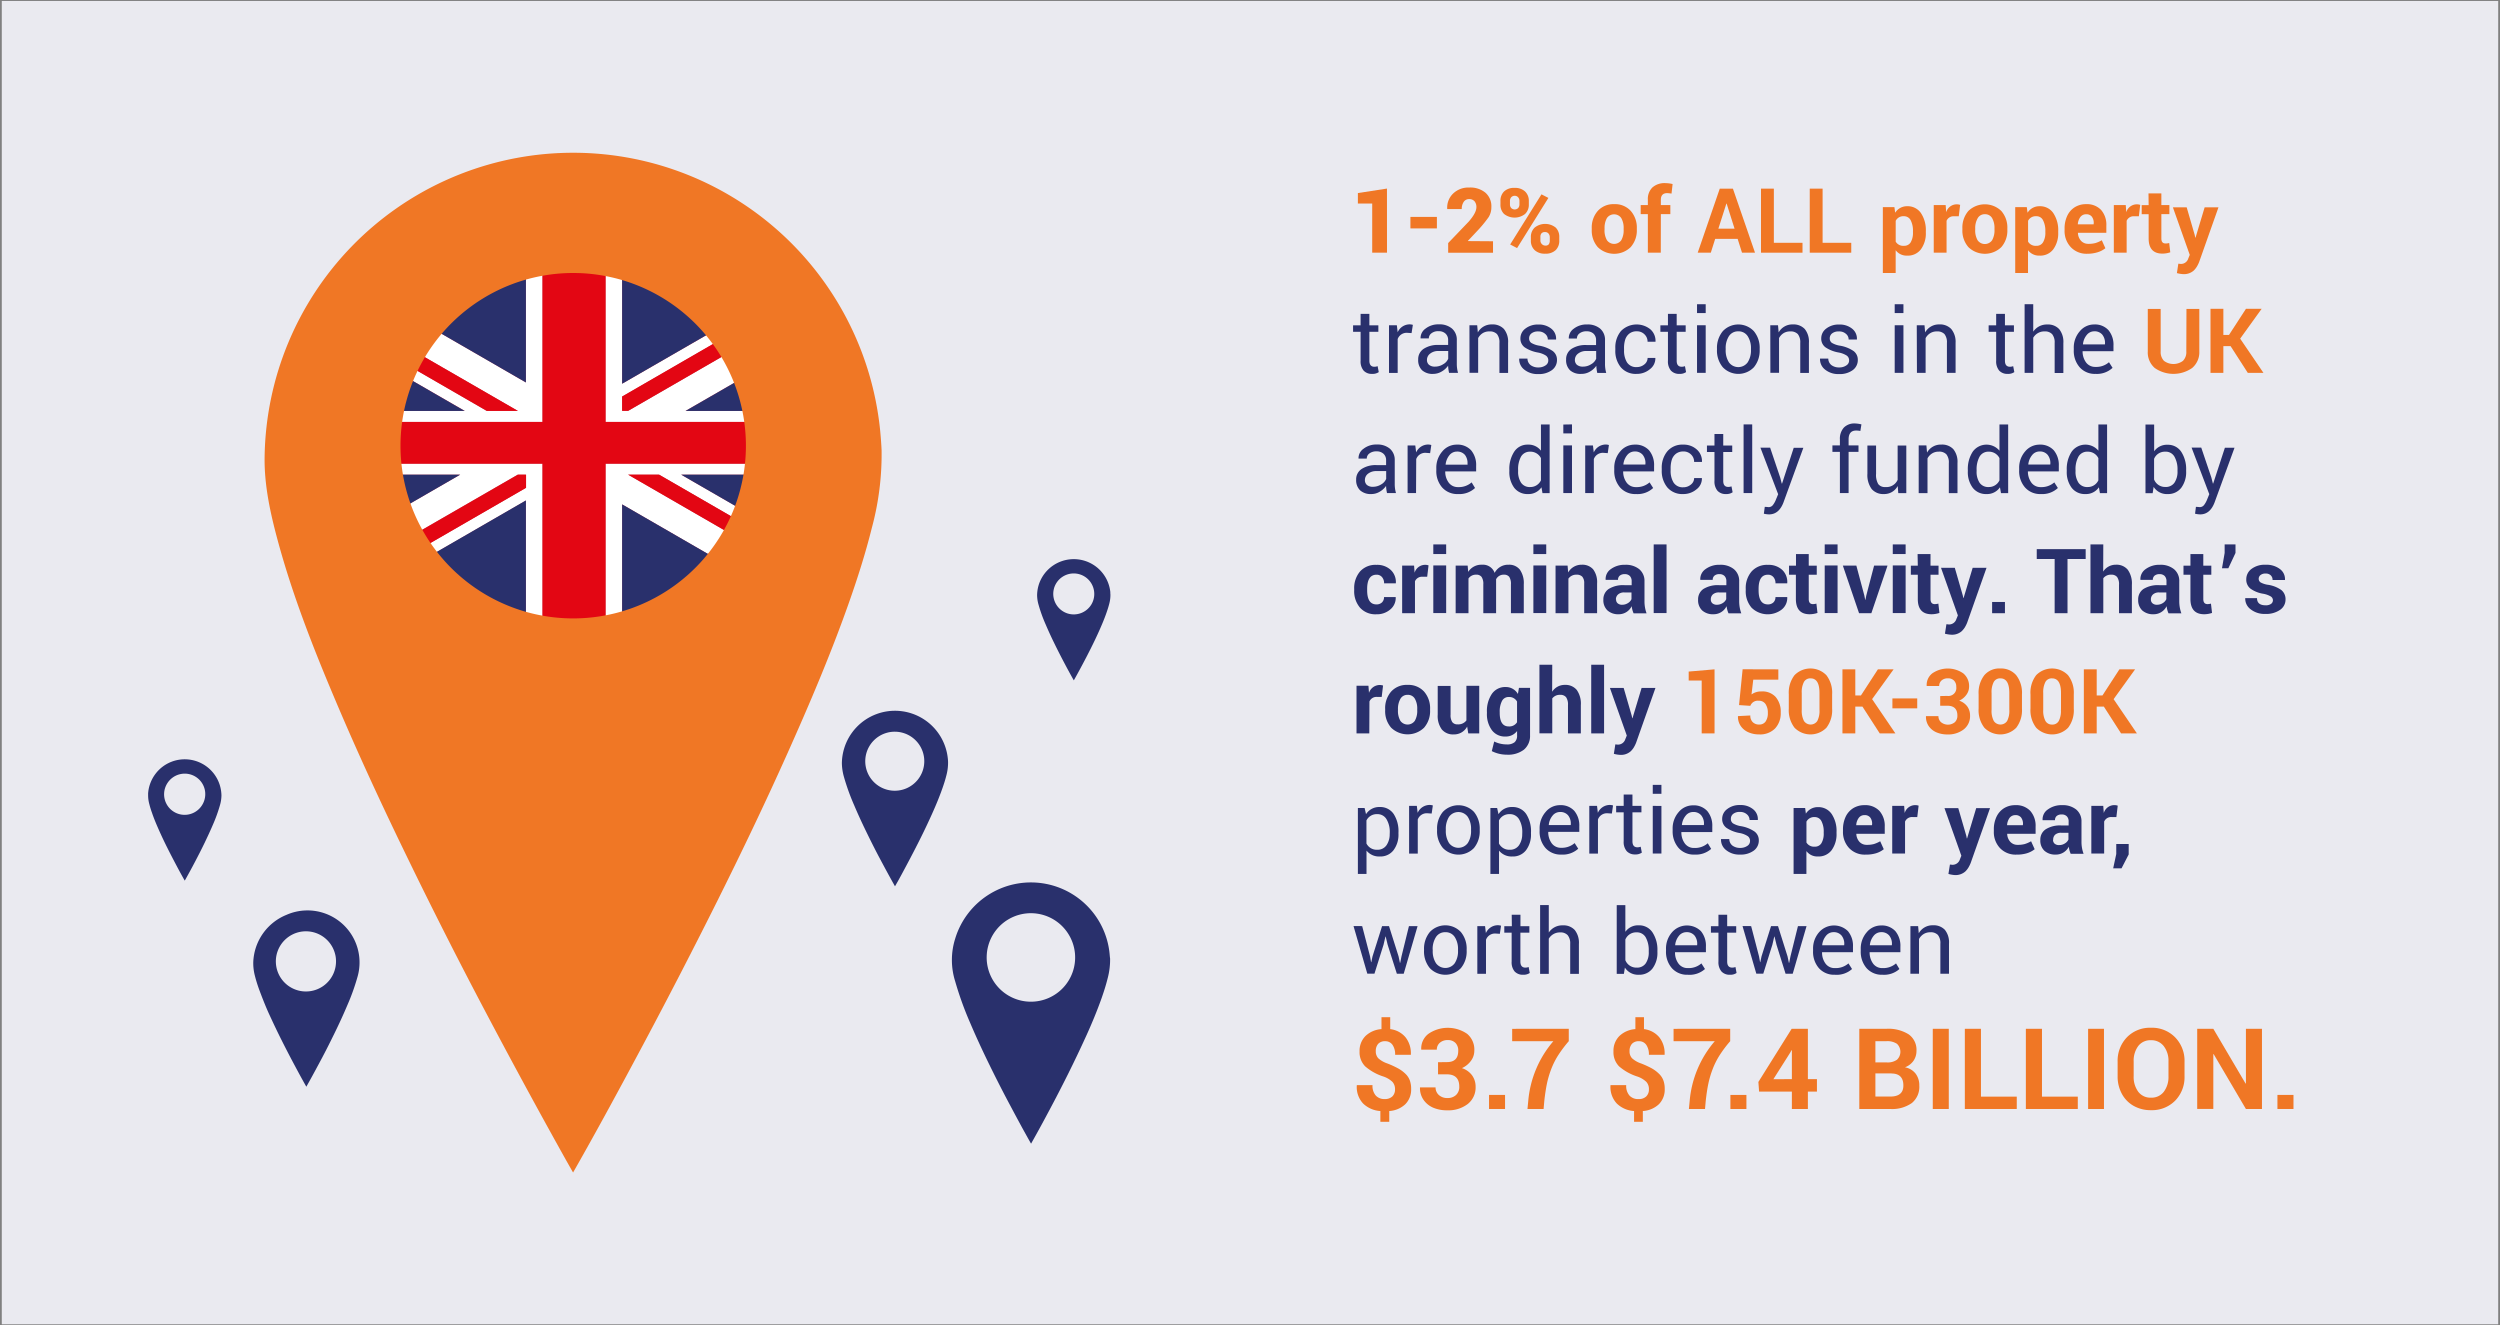 <svg xmlns="http://www.w3.org/2000/svg" viewBox="0 0 698 370"><rect x="0" y="0" width="698" height="370" fill="#808080" stroke="none"/><defs><style>.cls-1{fill:#eaeaf0;}.cls-2{fill:#f07725;}.cls-3{fill:#29306c;}.cls-4{fill:#cb4d5e;}.cls-5{fill:#fff;}.cls-6{fill:#e30613;}</style></defs><title>TSS Hashedout Blog Graphic 09</title><g id="bg"><rect class="cls-1" x="0.5" y="0.27" width="697" height="369.47"/></g><g id="art"><path class="cls-2" d="M386.6,306.86v0a3,3,0,0,0,2.14-.73,2.68,2.68,0,0,0,.75-2,3,3,0,0,0-.71-2.06,6.85,6.85,0,0,0-2.45-1.48,14.5,14.5,0,0,1-5.17-2.86,5.61,5.61,0,0,1-1.57-4.18,5.81,5.81,0,0,1,1.64-4.28,7.11,7.11,0,0,1,4.48-1.94V284h2.44v3.33a6.58,6.58,0,0,1,4.27,2.28,7.17,7.17,0,0,1,1.49,4.82l0,.08h-4.39a4.62,4.62,0,0,0-.74-2.8,2.39,2.39,0,0,0-2-1,2.53,2.53,0,0,0-2,.74,2.93,2.93,0,0,0-.66,2,2.81,2.81,0,0,0,.68,2,7.11,7.11,0,0,0,2.5,1.45,26.19,26.19,0,0,1,3,1.37,9.4,9.4,0,0,1,2.05,1.49,4.88,4.88,0,0,1,1.26,1.87,6.79,6.79,0,0,1,.38,2.4,5.76,5.76,0,0,1-1.62,4.26,7.18,7.18,0,0,1-4.49,1.91v3H385.4v-3a7.58,7.58,0,0,1-4.83-2.11,6.71,6.71,0,0,1-1.75-5.06l0-.07h4.39a4.06,4.06,0,0,0,.9,2.91A3.24,3.24,0,0,0,386.6,306.86Z"/><path class="cls-2" d="M404,296.54c2.1,0,3.14-1.05,3.14-3.16a3,3,0,0,0-.77-2.19,2.88,2.88,0,0,0-2.15-.8,3.24,3.24,0,0,0-2.21.74,2.48,2.48,0,0,0-.85,1.94h-4.35l0-.1a5.13,5.13,0,0,1,2-4.32,9.53,9.53,0,0,1,10.82,0,5.76,5.76,0,0,1,2,4.73,4.72,4.72,0,0,1-.93,2.79,6.33,6.33,0,0,1-2.54,2.05,5.7,5.7,0,0,1,2.83,2,5.32,5.32,0,0,1,1,3.21,5.87,5.87,0,0,1-2.21,4.82A8.92,8.92,0,0,1,404,310a9.71,9.71,0,0,1-3.82-.72,6.32,6.32,0,0,1-2.72-2.19,5.7,5.7,0,0,1-1-3.41l0-.08h4.35a2.77,2.77,0,0,0,.92,2.13,3.42,3.42,0,0,0,2.41.84,3.33,3.33,0,0,0,2.39-.85,3.05,3.05,0,0,0,.9-2.35q0-3.42-3.51-3.42H401.5l0-3.38Z"/><path class="cls-2" d="M420.21,305.7v3.93h-4.47V305.7Z"/><path class="cls-2" d="M438,287.24v3.46a34.65,34.65,0,0,0-3,4,21.56,21.56,0,0,0-1.94,3.91,26.57,26.57,0,0,0-1.17,4c-.27,1.32-.51,2.9-.72,4.76l-.2,2.27h-4.5l.22-2.27a29.45,29.45,0,0,1,7-16.66H422.2v-3.46Z"/><path class="cls-2" d="M457.49,306.86v0a2.91,2.91,0,0,0,2.13-.73,2.65,2.65,0,0,0,.76-2,3,3,0,0,0-.71-2.06,6.85,6.85,0,0,0-2.45-1.48,14.5,14.5,0,0,1-5.17-2.86,5.61,5.61,0,0,1-1.57-4.18,5.81,5.81,0,0,1,1.64-4.28,7.11,7.11,0,0,1,4.48-1.94V284H459v3.33a6.58,6.58,0,0,1,4.27,2.28,7.17,7.17,0,0,1,1.49,4.82l0,.08h-4.39a4.62,4.62,0,0,0-.74-2.8,2.39,2.39,0,0,0-2-1,2.53,2.53,0,0,0-2,.74,2.93,2.93,0,0,0-.66,2,2.81,2.81,0,0,0,.68,2,7.11,7.11,0,0,0,2.5,1.45,26.19,26.19,0,0,1,3,1.37,9.4,9.4,0,0,1,2,1.49,5,5,0,0,1,1.26,1.87,6.79,6.79,0,0,1,.38,2.4,5.76,5.76,0,0,1-1.62,4.26,7.18,7.18,0,0,1-4.49,1.91v3h-2.45v-3a7.56,7.56,0,0,1-4.83-2.11,6.71,6.71,0,0,1-1.75-5.06l0-.07h4.39a4.06,4.06,0,0,0,.9,2.91A3.23,3.23,0,0,0,457.49,306.86Z"/><path class="cls-2" d="M483.07,287.24v3.46a33.52,33.52,0,0,0-3,4,21.56,21.56,0,0,0-1.94,3.91,26.57,26.57,0,0,0-1.17,4c-.28,1.32-.51,2.9-.72,4.76l-.2,2.27h-4.5l.22-2.27a29.38,29.38,0,0,1,7-16.66h-11.5v-3.46Z"/><path class="cls-2" d="M487.6,305.7v3.93h-4.47V305.7Z"/><path class="cls-2" d="M504.76,287.24v14.05h2.53v3.49h-2.53v4.85h-4.47v-4.85h-9.15l-.2-2.7,9.29-14.84Zm-4.47,14.05v-8.05l-.11,0-.34.63-4.72,7.45Z"/><path class="cls-2" d="M527.75,309.63h-8.63V287.24h7.57a10.63,10.63,0,0,1,6.21,1.55,5.27,5.27,0,0,1,2.18,4.59,4.85,4.85,0,0,1-.83,2.79,5.08,5.08,0,0,1-2.38,1.82,4.89,4.89,0,0,1,3,1.81,5.38,5.38,0,0,1,1,3.3,5.81,5.81,0,0,1-2.09,4.87A9.53,9.53,0,0,1,527.75,309.63Zm-4.14-18.93v5.93h3.23a4.46,4.46,0,0,0,2.79-.75,3.06,3.06,0,0,0,0-4.45,4.82,4.82,0,0,0-2.94-.73Zm4.48,9h-4.48v6.46h4.14q3.68,0,3.67-3.08Q531.42,299.73,528.09,299.72Z"/><path class="cls-2" d="M544.1,287.24v22.39h-4.47V287.24Z"/><path class="cls-2" d="M553.08,287.24v18.94h10v3.45H548.58V287.24Z"/><path class="cls-2" d="M570.12,287.24v18.94h10v3.45H565.62V287.24Z"/><path class="cls-2" d="M587.43,287.24v22.39H583V287.24Z"/><path class="cls-2" d="M609.92,296.46v4a9.38,9.38,0,0,1-2.61,6.84,9.09,9.09,0,0,1-6.78,2.66,9.57,9.57,0,0,1-4.85-1.22,8.43,8.43,0,0,1-3.28-3.39,10.1,10.1,0,0,1-1.16-4.89v-4a9.43,9.43,0,0,1,2.58-6.83,8.93,8.93,0,0,1,6.72-2.68,9,9,0,0,1,6.76,2.68A9.34,9.34,0,0,1,609.92,296.46Zm-4.48,4v-4.07a6.68,6.68,0,0,0-1.32-4.31,4.33,4.33,0,0,0-3.59-1.65,4.23,4.23,0,0,0-3.54,1.63,6.84,6.84,0,0,0-1.27,4.33v4.07a6.91,6.91,0,0,0,1.29,4.37,4.25,4.25,0,0,0,3.55,1.64,4.3,4.3,0,0,0,3.57-1.64A6.85,6.85,0,0,0,605.44,300.49Z"/><path class="cls-2" d="M631.54,287.24v22.39h-4.48l-9-15.31-.1,0v15.29h-4.5V287.24h4.5l9,15.28.1,0V287.24Z"/><path class="cls-2" d="M640.34,305.7v3.93h-4.48V305.7Z"/><path class="cls-2" d="M387.25,70.55h-4.13V56.83h-4V53.9l8.12-1.25Z"/><path class="cls-2" d="M401.18,60.56v3.21h-7.39V60.56Z"/><path class="cls-2" d="M416.85,67.36v3.21H404.33V67.86l5.75-6q2.13-2.45,2.13-4a2.46,2.46,0,0,0-.53-1.67,1.91,1.91,0,0,0-1.5-.6,1.76,1.76,0,0,0-1.52.78,3.51,3.51,0,0,0-.54,2h-4.06v-.09a5.46,5.46,0,0,1,1.63-4.22,6.15,6.15,0,0,1,4.54-1.7,6.61,6.61,0,0,1,4.5,1.44,5,5,0,0,1,1.66,4,5.25,5.25,0,0,1-.78,2.85,35.24,35.24,0,0,1-3.33,4l-2.44,2.59.05.07Z"/><path class="cls-2" d="M418.93,57.08v-.94a3.59,3.59,0,0,1,1-2.68,4,4,0,0,1,2.93-1,4.06,4.06,0,0,1,2.94,1,3.56,3.56,0,0,1,1.05,2.68v.94a3.52,3.52,0,0,1-1.05,2.66,4.74,4.74,0,0,1-5.86,0A3.51,3.51,0,0,1,418.93,57.08Zm2.65-.94v.94a1.48,1.48,0,0,0,.35,1,1.39,1.39,0,0,0,1.95,0,1.53,1.53,0,0,0,.35-1v-.94a1.57,1.57,0,0,0-.36-1.06,1.33,1.33,0,0,0-1.94,0A1.56,1.56,0,0,0,421.58,56.14Zm10.73-.88-8.74,14-1.93-1,8.74-14Zm-4.89,11.88V66.2a3.53,3.53,0,0,1,1.06-2.66,4.71,4.71,0,0,1,5.87,0,3.59,3.59,0,0,1,1,2.67v.94a3.59,3.59,0,0,1-1,2.68,4.06,4.06,0,0,1-2.93,1,4.1,4.1,0,0,1-2.95-1A3.53,3.53,0,0,1,427.42,67.14Zm2.66-.94v.94a1.41,1.41,0,0,0,.4,1,1.33,1.33,0,0,0,1,.43,1.14,1.14,0,0,0,.94-.36,1.77,1.77,0,0,0,.28-1.09V66.2a1.56,1.56,0,0,0-.36-1,1.23,1.23,0,0,0-1-.41,1.22,1.22,0,0,0-1,.41A1.56,1.56,0,0,0,430.08,66.2Z"/><path class="cls-2" d="M444.42,64.07v-.26a7,7,0,0,1,1.67-4.91A5.85,5.85,0,0,1,450.68,57a5.91,5.91,0,0,1,4.6,1.86A7.05,7.05,0,0,1,457,63.81v.26A7,7,0,0,1,455.28,69a6.59,6.59,0,0,1-9.18,0A7,7,0,0,1,444.42,64.07Zm3.57-.26v.26a5.46,5.46,0,0,0,.67,3,2.46,2.46,0,0,0,4,0,5.61,5.61,0,0,0,.66-3v-.26a5.46,5.46,0,0,0-.67-2.93,2.44,2.44,0,0,0-4,0A5.56,5.56,0,0,0,448,63.81Z"/><path class="cls-2" d="M463.69,70.55h-3.61V59.78h-2V57.26h2V55.78a4.5,4.5,0,0,1,1.28-3.45,5.1,5.1,0,0,1,3.63-1.2,9.67,9.67,0,0,1,2,.25l-.3,2.67a11.86,11.86,0,0,0-1.2-.13c-1.18,0-1.78.62-1.78,1.86v1.48h2.65v2.52h-2.65Z"/><path class="cls-2" d="M486.37,70.55l-1.22-3.86h-6.27l-1.22,3.86H474l6.16-17.88h3.67L490,70.55ZM482,56.85l-2.23,7h4.52l-2.21-7Z"/><path class="cls-2" d="M495.26,52.67V67.79h8v2.76H491.67V52.67Z"/><path class="cls-2" d="M508.87,52.67V67.79h8v2.76H505.28V52.67Z"/><path class="cls-2" d="M532.5,71.37a3.8,3.8,0,0,1-3.23-1.51v6.37h-3.58V57.83h3.23l.21,1.57a3.86,3.86,0,0,1,3.37-1.82,4.47,4.47,0,0,1,3.82,1.9,8.6,8.6,0,0,1,1.37,5.11l0,.26a7.49,7.49,0,0,1-1.37,4.75A4.53,4.53,0,0,1,532.5,71.37Zm1.6-6.52v-.26a6.42,6.42,0,0,0-.64-3.1,2.06,2.06,0,0,0-1.9-1.12,2.37,2.37,0,0,0-2.28,1.28v5.82a2.44,2.44,0,0,0,2.31,1.16,2.09,2.09,0,0,0,1.89-1A5.29,5.29,0,0,0,534.1,64.85Z"/><path class="cls-2" d="M543.48,70.55H539.9V57.26h3.33l.15,2a3.06,3.06,0,0,1,3.89-2.06l-.38,3.18-1.31,0a2.11,2.11,0,0,0-2.1,1.27Z"/><path class="cls-2" d="M547.9,64.07v-.26a7.09,7.09,0,0,1,1.67-4.91,6.61,6.61,0,0,1,9.19,0,7,7,0,0,1,1.69,4.91v.26A7,7,0,0,1,558.77,69a6.61,6.61,0,0,1-9.19,0A7,7,0,0,1,547.9,64.07Zm3.58-.26v.26a5.56,5.56,0,0,0,.66,3,2.47,2.47,0,0,0,4.06,0,5.61,5.61,0,0,0,.66-3v-.26a5.55,5.55,0,0,0-.67-2.93,2.23,2.23,0,0,0-2-1.07,2.21,2.21,0,0,0-2,1.08A5.47,5.47,0,0,0,551.48,63.81Z"/><path class="cls-2" d="M569.46,71.37a3.84,3.84,0,0,1-3.24-1.51v6.37h-3.57V57.83h3.23l.21,1.57a3.86,3.86,0,0,1,3.37-1.82,4.44,4.44,0,0,1,3.81,1.9,8.53,8.53,0,0,1,1.38,5.11l0,.26a7.56,7.56,0,0,1-1.37,4.75A4.53,4.53,0,0,1,569.46,71.37Zm1.6-6.52v-.26a6.3,6.3,0,0,0-.65-3.1,2,2,0,0,0-1.89-1.12,2.37,2.37,0,0,0-2.28,1.28v5.82a2.43,2.43,0,0,0,2.3,1.16,2.07,2.07,0,0,0,1.89-1A5.19,5.19,0,0,0,571.06,64.85Z"/><path class="cls-2" d="M582.75,70.85A6,6,0,0,1,578.16,69a6.56,6.56,0,0,1-1.73-4.71v-.49a8.13,8.13,0,0,1,.74-3.53,5.6,5.6,0,0,1,2.1-2.41,5.86,5.86,0,0,1,3.17-.86,5.43,5.43,0,0,1,4.17,1.6,6.23,6.23,0,0,1,1.48,4.4v2h-7.93l0,.08a3.41,3.41,0,0,0,.89,2.18,2.68,2.68,0,0,0,2,.82,7.45,7.45,0,0,0,2-.22,8.58,8.58,0,0,0,1.77-.78l1,2.22h0a6.48,6.48,0,0,1-2.16,1.13A9.68,9.68,0,0,1,582.75,70.85Zm1.82-8.53a2.86,2.86,0,0,0-.54-1.84,1.9,1.9,0,0,0-1.56-.66,2,2,0,0,0-1.61.74,3.82,3.82,0,0,0-.73,2l0,.07h4.4Z"/><path class="cls-2" d="M593.76,70.55h-3.58V57.26h3.33l.15,2a3.06,3.06,0,0,1,3.89-2.06l-.38,3.18-1.31,0a2.11,2.11,0,0,0-2.1,1.27Z"/><path class="cls-2" d="M599.86,54h3.59v3.25h2.24v2.53h-2.24v6.77c0,1,.4,1.43,1.19,1.43a4,4,0,0,0,1-.13l.3,2.59a6.93,6.93,0,0,1-2.18.37q-3.86,0-3.86-4.25V59.81h-1.94V57.28h1.94Z"/><path class="cls-2" d="M608.19,73.62l.68.07a2.13,2.13,0,0,0,2.1-1.53l.41-1-4.71-13.28h3.85l2.24,7.71.15.74H613l2.54-8.45h3.86L614,73.15a8.67,8.67,0,0,1-.66,1.33,5.65,5.65,0,0,1-.85,1.06,4.13,4.13,0,0,1-2.93,1,8.48,8.48,0,0,1-1.77-.29Z"/><path class="cls-3" d="M379.88,87.63h2.45v3.2h2.51v1.81h-2.51v8.07c0,1.12.46,1.69,1.4,1.69a2.7,2.7,0,0,0,.9-.17l.32,1.66a3,3,0,0,1-1.85.5,3.05,3.05,0,0,1-2.37-.91,3.94,3.94,0,0,1-.85-2.77V92.64h-2.1V90.83h2.1Z"/><path class="cls-3" d="M390.23,104.12h-2.42V90.82H390l.23,1.94a3.68,3.68,0,0,1,3.31-2.2,3.22,3.22,0,0,1,.93.14L394.11,93l-1.24-.08a2.68,2.68,0,0,0-2.64,1.74Z"/><path class="cls-3" d="M400.22,104.39a4.38,4.38,0,0,1-3.16-1,3.89,3.89,0,0,1-1.1-3,3.43,3.43,0,0,1,1.53-3,7.21,7.21,0,0,1,4.21-1.08h2.62V95a2.4,2.4,0,0,0-.72-1.85,2.69,2.69,0,0,0-1.93-.68,3,3,0,0,0-2,.58,1.76,1.76,0,0,0-.74,1.44h-2.31l0-.07a3.22,3.22,0,0,1,1.4-2.68,5.77,5.77,0,0,1,3.74-1.18,5.35,5.35,0,0,1,3.63,1.17,4.1,4.1,0,0,1,1.35,3.29v6.41a9.22,9.22,0,0,0,.34,2.67h-2.5a12,12,0,0,1-.27-2,5.42,5.42,0,0,1-1.8,1.63A4.59,4.59,0,0,1,400.22,104.39Zm-1.81-3.94h0a1.75,1.75,0,0,0,.56,1.4,2.5,2.5,0,0,0,1.73.51,4.12,4.12,0,0,0,2.24-.67,3.09,3.09,0,0,0,1.4-1.54V98h-2.7a3.58,3.58,0,0,0-2.33.72A2.16,2.16,0,0,0,398.41,100.45Z"/><path class="cls-3" d="M410.27,90.81h2.16l.18,2a4.37,4.37,0,0,1,3.94-2.23,4.31,4.31,0,0,1,3.35,1.28,5.61,5.61,0,0,1,1.16,3.87v8.39h-2.42V95.76a3.68,3.68,0,0,0-.68-2.48,2.76,2.76,0,0,0-2.13-.75A3.42,3.42,0,0,0,414,93a3.64,3.64,0,0,0-1.3,1.39v9.69h-2.42Z"/><path class="cls-3" d="M431.54,102a1.58,1.58,0,0,0,.74-1.35,1.62,1.62,0,0,0-.63-1.35,6.26,6.26,0,0,0-2.28-.88,9.53,9.53,0,0,1-3.69-1.45,3,3,0,0,1-1.18-2.51,3.39,3.39,0,0,1,1.39-2.72,5.61,5.61,0,0,1,3.63-1.13,5.46,5.46,0,0,1,3.63,1.18,3.51,3.51,0,0,1,1.31,2.93l0,.07h-2.31a2,2,0,0,0-.75-1.58,2.77,2.77,0,0,0-1.95-.67,2.86,2.86,0,0,0-1.86.54,1.69,1.69,0,0,0-.66,1.37,1.52,1.52,0,0,0,.58,1.27,6.25,6.25,0,0,0,2.25.79A9.58,9.58,0,0,1,433.51,98a3,3,0,0,1,1.2,2.48,3.45,3.45,0,0,1-1.43,2.87,6.13,6.13,0,0,1-3.83,1.09,5.83,5.83,0,0,1-3.88-1.25,3.65,3.65,0,0,1-1.41-3l0-.07h2.31a2.31,2.31,0,0,0,.92,1.85,3.5,3.5,0,0,0,2.14.62l0,0A3.41,3.41,0,0,0,431.54,102Z"/><path class="cls-3" d="M441.52,104.39a4.37,4.37,0,0,1-3.16-1,3.89,3.89,0,0,1-1.1-3,3.43,3.43,0,0,1,1.53-3A7.19,7.19,0,0,1,443,96.34h2.62V95a2.4,2.4,0,0,0-.72-1.85A2.71,2.71,0,0,0,443,92.5a3.09,3.09,0,0,0-2,.58,1.77,1.77,0,0,0-.73,1.44H438l0-.07a3.22,3.22,0,0,1,1.4-2.68,5.77,5.77,0,0,1,3.74-1.18,5.35,5.35,0,0,1,3.63,1.17,4.1,4.1,0,0,1,1.35,3.29v6.41a9.22,9.22,0,0,0,.34,2.67h-2.5a12,12,0,0,1-.27-2,5.52,5.52,0,0,1-1.8,1.63A4.59,4.59,0,0,1,441.52,104.39Zm-1.81-3.94h0a1.79,1.79,0,0,0,.56,1.4,2.53,2.53,0,0,0,1.74.51,4.12,4.12,0,0,0,2.24-.67,3.14,3.14,0,0,0,1.4-1.54V98h-2.7a3.61,3.61,0,0,0-2.34.72A2.18,2.18,0,0,0,439.71,100.45Z"/><path class="cls-3" d="M453.44,97.74a6.25,6.25,0,0,0,.79,3.39,3,3,0,0,0,2.75,1.36,3.26,3.26,0,0,0,2.13-.75,2.28,2.28,0,0,0,.9-1.81h2.17l0,.08a3.73,3.73,0,0,1-1.52,3.06,5.62,5.62,0,0,1-3.71,1.32,5.45,5.45,0,0,1-4.41-1.84A7.14,7.14,0,0,1,451,97.74v-.52a7.12,7.12,0,0,1,1.57-4.79,6.12,6.12,0,0,1,8.22-.48,4.29,4.29,0,0,1,1.43,3.4l0,.07H460a2.79,2.79,0,0,0-.86-2.07A2.93,2.93,0,0,0,457,92.5a3.26,3.26,0,0,0-2.09.64,3.48,3.48,0,0,0-1.15,1.67,7.89,7.89,0,0,0-.33,2.41Z"/><path class="cls-3" d="M465.69,87.63h2.44v3.2h2.51v1.81h-2.51v8.07c0,1.12.47,1.69,1.41,1.69a2.7,2.7,0,0,0,.9-.17l.31,1.66a3,3,0,0,1-1.84.5,3.09,3.09,0,0,1-2.38-.91,4,4,0,0,1-.84-2.77V92.64h-2.11V90.83h2.11Z"/><path class="cls-3" d="M476.23,84.94v2.47h-2.42V84.94Zm0,5.87V104.1h-2.42V90.81Z"/><path class="cls-3" d="M479.38,97.63v-.27A7.3,7.3,0,0,1,481,92.47a5.95,5.95,0,0,1,8.68,0,7.21,7.21,0,0,1,1.62,4.89v.27a7.25,7.25,0,0,1-1.61,4.9,6,6,0,0,1-8.69,0A7.24,7.24,0,0,1,479.38,97.63Zm2.43-.27v.27a6.11,6.11,0,0,0,.91,3.54,3.24,3.24,0,0,0,5.23,0,6.12,6.12,0,0,0,.92-3.53v-.27a6.15,6.15,0,0,0-.92-3.52,3,3,0,0,0-2.62-1.34,3,3,0,0,0-2.61,1.34A6.15,6.15,0,0,0,481.81,97.36Z"/><path class="cls-3" d="M494.26,90.81h2.16l.18,2a4.36,4.36,0,0,1,3.94-2.23,4.31,4.31,0,0,1,3.35,1.28,5.61,5.61,0,0,1,1.16,3.87v8.39h-2.42V95.76a3.68,3.68,0,0,0-.68-2.48,2.76,2.76,0,0,0-2.13-.75A3.48,3.48,0,0,0,498,93a3.61,3.61,0,0,0-1.29,1.39v9.69h-2.42Z"/><path class="cls-3" d="M515.53,102a1.58,1.58,0,0,0,.74-1.35,1.62,1.62,0,0,0-.63-1.35,6.26,6.26,0,0,0-2.28-.88,9.53,9.53,0,0,1-3.69-1.45,3,3,0,0,1-1.18-2.51,3.39,3.39,0,0,1,1.39-2.72,5.61,5.61,0,0,1,3.63-1.13,5.46,5.46,0,0,1,3.63,1.18,3.51,3.51,0,0,1,1.31,2.93l0,.07h-2.31a2,2,0,0,0-.75-1.58,2.77,2.77,0,0,0-2-.67,2.86,2.86,0,0,0-1.86.54,1.69,1.69,0,0,0-.66,1.37,1.49,1.49,0,0,0,.58,1.27,6.25,6.25,0,0,0,2.25.79A9.58,9.58,0,0,1,517.5,98a3,3,0,0,1,1.2,2.48,3.45,3.45,0,0,1-1.43,2.87,6.13,6.13,0,0,1-3.83,1.09,5.83,5.83,0,0,1-3.88-1.25,3.65,3.65,0,0,1-1.41-3l0-.07h2.31a2.31,2.31,0,0,0,.92,1.85,3.5,3.5,0,0,0,2.14.62l0,0A3.41,3.41,0,0,0,515.53,102Z"/><path class="cls-3" d="M531.44,84.94v2.47H529V84.94Zm0,5.87V104.1H529V90.81Z"/><path class="cls-3" d="M535.16,90.81h2.16l.18,2a4.37,4.37,0,0,1,3.94-2.23,4.31,4.31,0,0,1,3.35,1.28A5.61,5.61,0,0,1,546,95.71v8.39h-2.42V95.76a3.68,3.68,0,0,0-.68-2.48,2.76,2.76,0,0,0-2.13-.75,3.42,3.42,0,0,0-1.84.49,3.64,3.64,0,0,0-1.3,1.39v9.69h-2.42Z"/><path class="cls-3" d="M557.33,87.63h2.45v3.2h2.51v1.81h-2.51v8.07c0,1.12.47,1.69,1.4,1.69a2.61,2.61,0,0,0,.9-.17l.32,1.66a3,3,0,0,1-1.84.5,3.09,3.09,0,0,1-2.38-.91,4,4,0,0,1-.85-2.77V92.64h-2.1V90.83h2.1Z"/><path class="cls-3" d="M567.68,84.94V92.6a4.54,4.54,0,0,1,3.91-2,4.23,4.23,0,0,1,3.34,1.3,5.69,5.69,0,0,1,1.16,3.92v8.32h-2.43V95.75a3.64,3.64,0,0,0-.69-2.44,2.71,2.71,0,0,0-2.12-.78,3.58,3.58,0,0,0-3.17,1.76v9.81h-2.41V84.94Z"/><path class="cls-3" d="M585.08,104.39a5.65,5.65,0,0,1-4.42-1.83A6.91,6.91,0,0,1,579,97.74V97.2a6.86,6.86,0,0,1,1.68-4.71,5.15,5.15,0,0,1,4-1.9,5.09,5.09,0,0,1,4,1.59,6.33,6.33,0,0,1,1.4,4.36v1.52h-8.62l0,0a5.17,5.17,0,0,0,1,3.18,3.15,3.15,0,0,0,2.61,1.2,5.35,5.35,0,0,0,3.76-1.31l1,1.57h0A6.42,6.42,0,0,1,585.08,104.39Zm2.64-8.55a3.68,3.68,0,0,0-.77-2.42,2.79,2.79,0,0,0-2.24-.92,2.66,2.66,0,0,0-2.07,1,4.73,4.73,0,0,0-1.07,2.58l0,.07h6.13Z"/><path class="cls-2" d="M610.46,86.25h3.59V98.11a5.74,5.74,0,0,1-2,4.63,9.12,9.12,0,0,1-10.45,0,5.74,5.74,0,0,1-1.94-4.64V86.25h3.6V98.11a3.53,3.53,0,0,0,.92,2.64,4.43,4.43,0,0,0,5.3,0,3.45,3.45,0,0,0,.94-2.64Z"/><path class="cls-2" d="M620.76,96.64v7.46h-3.59V86.22h3.59v7.3h1.57l4.74-7.3h4.38l-6,8.33,6.5,9.55h-4.37l-4.8-7.46Z"/><path class="cls-3" d="M382.9,137.94a4.41,4.41,0,0,1-3.17-1.05,3.89,3.89,0,0,1-1.09-2.95,3.44,3.44,0,0,1,1.53-3,7.17,7.17,0,0,1,4.2-1.08H387v-1.31a2.4,2.4,0,0,0-.72-1.85,2.73,2.73,0,0,0-1.94-.68,3.13,3.13,0,0,0-2,.58,1.78,1.78,0,0,0-.74,1.44h-2.3l0-.07a3.19,3.19,0,0,1,1.4-2.68,5.75,5.75,0,0,1,3.74-1.18,5.34,5.34,0,0,1,3.62,1.17,4.12,4.12,0,0,1,1.35,3.29V135a9.15,9.15,0,0,0,.35,2.67h-2.5a10.16,10.16,0,0,1-.27-2,5.62,5.62,0,0,1-1.8,1.63A4.49,4.49,0,0,1,382.9,137.94ZM381.08,134h0a1.79,1.79,0,0,0,.56,1.4,2.5,2.5,0,0,0,1.73.51,4.23,4.23,0,0,0,2.25-.66,3.2,3.2,0,0,0,1.4-1.55v-2.17h-2.7a3.65,3.65,0,0,0-2.34.71A2.2,2.2,0,0,0,381.08,134Z"/><path class="cls-3" d="M395.36,137.67H393v-13.3h2.15l.24,1.94a3.69,3.69,0,0,1,3.3-2.2,3.12,3.12,0,0,1,.93.14l-.33,2.27-1.24-.09a2.68,2.68,0,0,0-2.64,1.74Z"/><path class="cls-3" d="M407.08,137.94a5.65,5.65,0,0,1-4.42-1.83,6.91,6.91,0,0,1-1.64-4.82v-.54a6.86,6.86,0,0,1,1.67-4.71,5.18,5.18,0,0,1,4-1.9,5.13,5.13,0,0,1,4.05,1.59,6.4,6.4,0,0,1,1.4,4.36v1.52h-8.63l0,0a5.11,5.11,0,0,0,1,3.18,3.14,3.14,0,0,0,2.6,1.21,5.4,5.4,0,0,0,3.77-1.32l.95,1.57h0A6.4,6.4,0,0,1,407.08,137.94Zm2.65-8.54A3.65,3.65,0,0,0,409,127a2.79,2.79,0,0,0-2.24-.92,2.66,2.66,0,0,0-2.07,1,4.87,4.87,0,0,0-1.07,2.58l0,.07h6.13Z"/><path class="cls-3" d="M422.79,126.08a4.39,4.39,0,0,1,3.77-1.94,4.34,4.34,0,0,1,3.67,1.69v-7.31h2.43v19.16h-2l-.28-1.63a4.34,4.34,0,0,1-3.77,1.89,4.62,4.62,0,0,1-3.83-1.74,7.34,7.34,0,0,1-1.37-4.66l0-.26A8.8,8.8,0,0,1,422.79,126.08Zm1.07,5.2v.26a5.52,5.52,0,0,0,.84,3.26,2.89,2.89,0,0,0,2.53,1.18,3.24,3.24,0,0,0,3-1.87v-6.2a3.26,3.26,0,0,0-3-1.8,2.81,2.81,0,0,0-2.56,1.38A7.32,7.32,0,0,0,423.86,131.28Z"/><path class="cls-3" d="M438.9,118.49V121h-2.42v-2.47Zm0,5.87v13.3h-2.42v-13.3Z"/><path class="cls-3" d="M445,137.67h-2.41v-13.3h2.16l.23,1.94a3.69,3.69,0,0,1,3.3-2.2,3.12,3.12,0,0,1,.93.14l-.33,2.27-1.24-.09a2.68,2.68,0,0,0-2.64,1.74Z"/><path class="cls-3" d="M456.76,137.94a5.65,5.65,0,0,1-4.42-1.83,7,7,0,0,1-1.64-4.82v-.54a6.86,6.86,0,0,1,1.67-4.71,5.18,5.18,0,0,1,4-1.9,5.11,5.11,0,0,1,4.05,1.59,6.4,6.4,0,0,1,1.4,4.36v1.52h-8.63l0,0a5.17,5.17,0,0,0,1,3.18,3.14,3.14,0,0,0,2.6,1.21,5.38,5.38,0,0,0,3.77-1.32l1,1.57h0A6.4,6.4,0,0,1,456.76,137.94Zm2.65-8.54a3.65,3.65,0,0,0-.78-2.43,2.79,2.79,0,0,0-2.24-.92,2.66,2.66,0,0,0-2.07,1,4.87,4.87,0,0,0-1.07,2.58l0,.07h6.13Z"/><path class="cls-3" d="M466.44,131.29a6.25,6.25,0,0,0,.79,3.39,3,3,0,0,0,2.74,1.37,3.23,3.23,0,0,0,2.13-.76,2.28,2.28,0,0,0,.9-1.81h2.17l0,.08a3.7,3.7,0,0,1-1.51,3.06,5.65,5.65,0,0,1-3.72,1.32,5.48,5.48,0,0,1-4.41-1.84,7.19,7.19,0,0,1-1.57-4.81v-.51a7.14,7.14,0,0,1,1.58-4.8,5.47,5.47,0,0,1,4.4-1.84,5.41,5.41,0,0,1,3.81,1.37,4.29,4.29,0,0,1,1.44,3.4l0,.06H473a2.76,2.76,0,0,0-.86-2.07,2.89,2.89,0,0,0-2.13-.85,3.32,3.32,0,0,0-2.09.64,3.46,3.46,0,0,0-1.15,1.67,7.91,7.91,0,0,0-.33,2.42Z"/><path class="cls-3" d="M478.68,121.18h2.45v3.21h2.51v1.8h-2.51v8.07c0,1.13.47,1.69,1.4,1.69a2.63,2.63,0,0,0,.9-.16l.32,1.65a3,3,0,0,1-1.84.5,3.08,3.08,0,0,1-2.38-.91,4,4,0,0,1-.85-2.77v-8.07h-2.1v-1.8h2.1Z"/><path class="cls-3" d="M489.22,118.49v19.17h-2.41V118.49Z"/><path class="cls-3" d="M493.91,143.62a7.28,7.28,0,0,1-1.44-.19l.25-1.91c.6,0,1,.07,1.08.07A1.47,1.47,0,0,0,495,141a6.15,6.15,0,0,0,.88-1.61l.58-1.4-4.95-13h2.71l2.82,8.37.43,1.66h.08l3.26-10h2.69l-5.58,15.33Q496.64,143.62,493.91,143.62Z"/><path class="cls-3" d="M516.13,137.66H513.7v-11.5h-2.09v-1.8h2.09v-1.68a4.6,4.6,0,0,1,1.1-3.29,4.09,4.09,0,0,1,3.11-1.16,8.49,8.49,0,0,1,1.8.26l-.3,1.84a5.32,5.32,0,0,0-1.19-.12c-1.39,0-2.09.82-2.09,2.47v1.68h2.76v1.8h-2.76Z"/><path class="cls-3" d="M526,137.94a4.24,4.24,0,0,1-3.43-1.41,6.6,6.6,0,0,1-1.19-4.31v-7.83h2.42v7.86a5.07,5.07,0,0,0,.61,2.91,2.3,2.3,0,0,0,2,.82,3.4,3.4,0,0,0,3.41-2v-9.58h2.42v13.29H530l-.16-2A4.24,4.24,0,0,1,526,137.94Z"/><path class="cls-3" d="M535.7,124.36h2.15l.18,2a4.37,4.37,0,0,1,4-2.23,4.29,4.29,0,0,1,3.34,1.28,5.61,5.61,0,0,1,1.16,3.87v8.4h-2.42v-8.35a3.62,3.62,0,0,0-.68-2.48,2.73,2.73,0,0,0-2.13-.75,3.45,3.45,0,0,0-1.84.49,3.64,3.64,0,0,0-1.3,1.39v9.7H535.7Z"/><path class="cls-3" d="M550.81,126.08a4.73,4.73,0,0,1,7.44-.25v-7.31h2.43v19.16h-2l-.29-1.63a4.32,4.32,0,0,1-3.76,1.89,4.62,4.62,0,0,1-3.83-1.74,7.28,7.28,0,0,1-1.38-4.66v-.26A8.8,8.8,0,0,1,550.81,126.08Zm1.06,5.2v.26a5.52,5.52,0,0,0,.84,3.26,2.91,2.91,0,0,0,2.54,1.18,3.24,3.24,0,0,0,3-1.87v-6.2a3.26,3.26,0,0,0-3-1.8,2.8,2.8,0,0,0-2.55,1.38A7.31,7.31,0,0,0,551.87,131.28Z"/><path class="cls-3" d="M569.81,137.94a5.62,5.62,0,0,1-4.41-1.83,6.91,6.91,0,0,1-1.65-4.82v-.54a6.91,6.91,0,0,1,1.67-4.71,5.21,5.21,0,0,1,4-1.9,5.1,5.1,0,0,1,4,1.59,6.4,6.4,0,0,1,1.4,4.36v1.52h-8.63l0,0a5.24,5.24,0,0,0,1,3.18,3.14,3.14,0,0,0,2.6,1.21,5.37,5.37,0,0,0,3.77-1.32l1,1.57h0A6.4,6.4,0,0,1,569.81,137.94Zm2.65-8.54a3.65,3.65,0,0,0-.78-2.43,2.77,2.77,0,0,0-2.24-.92,2.63,2.63,0,0,0-2.06,1,4.88,4.88,0,0,0-1.08,2.58l0,.07h6.13Z"/><path class="cls-3" d="M578.43,126.08a4.73,4.73,0,0,1,7.44-.25v-7.31h2.43v19.16h-2l-.29-1.63a4.33,4.33,0,0,1-3.77,1.89,4.6,4.6,0,0,1-3.82-1.74,7.28,7.28,0,0,1-1.38-4.66v-.26A8.8,8.8,0,0,1,578.43,126.08Zm1.06,5.2v.26a5.52,5.52,0,0,0,.84,3.26,2.9,2.9,0,0,0,2.53,1.18,3.22,3.22,0,0,0,3-1.87v-6.2a3.24,3.24,0,0,0-3-1.8,2.79,2.79,0,0,0-2.55,1.38A7.22,7.22,0,0,0,579.49,131.28Z"/><path class="cls-3" d="M610.37,131.28v.26A7.28,7.28,0,0,1,609,136.2a4.59,4.59,0,0,1-3.79,1.74,4.34,4.34,0,0,1-3.91-2l-.28,1.76h-2V118.52h2.42V126a4.34,4.34,0,0,1,3.74-1.82,4.43,4.43,0,0,1,3.81,1.94A8.87,8.87,0,0,1,610.37,131.28Zm-5.84-5.17a3.24,3.24,0,0,0-3.11,2v5.76a3.29,3.29,0,0,0,3.15,2.09,2.92,2.92,0,0,0,2.53-1.18,5.49,5.49,0,0,0,.86-3.26l0-.26a7.18,7.18,0,0,0-.86-3.77A2.78,2.78,0,0,0,604.53,126.11Z"/><path class="cls-3" d="M614.29,143.62a7.29,7.29,0,0,1-1.43-.19l.24-1.91c.61,0,1,.07,1.08.07a1.49,1.49,0,0,0,1.2-.6,6.46,6.46,0,0,0,.88-1.61l.57-1.4-4.94-13h2.7l2.83,8.37.42,1.66h.08l3.27-10h2.69l-5.59,15.33C617.45,142.51,616.11,143.62,614.29,143.62Z"/><path class="cls-3" d="M381.71,164.42v.39q0,3.94,2.6,3.94a2.13,2.13,0,0,0,1.54-.56,2,2,0,0,0,.57-1.49h3.26l0,.07a4.12,4.12,0,0,1-1.5,3.38,5.71,5.71,0,0,1-3.9,1.36,5.77,5.77,0,0,1-4.56-1.84,7.07,7.07,0,0,1-1.63-4.86v-.37a7.14,7.14,0,0,1,1.63-4.88,5.75,5.75,0,0,1,4.56-1.85,5.54,5.54,0,0,1,4,1.4,4.62,4.62,0,0,1,1.44,3.69v.07h-3.28a2.6,2.6,0,0,0-.57-1.73,1.92,1.92,0,0,0-1.54-.68Q381.72,160.46,381.71,164.42Z"/><path class="cls-3" d="M395.06,171.21h-3.58v-13.3h3.33l.15,2a3.06,3.06,0,0,1,3.89-2.06l-.38,3.18-1.31,0a2.11,2.11,0,0,0-2.1,1.27Z"/><path class="cls-3" d="M403.77,152v2.69h-3.59V152Zm0,5.87v13.3h-3.59v-13.3Z"/><path class="cls-3" d="M417.71,161.73l0,.74v8.74h-3.57v-8.06a3.47,3.47,0,0,0-.48-2.07,1.76,1.76,0,0,0-1.49-.63,2.49,2.49,0,0,0-2.17,1.07v9.69h-3.58v-13.3h3.35l.15,1.76a4.35,4.35,0,0,1,3.89-2,3.44,3.44,0,0,1,3.49,2.28,4.23,4.23,0,0,1,3.91-2.28,3.78,3.78,0,0,1,3.13,1.37,6.52,6.52,0,0,1,1.1,4.11v8.06h-3.59v-8.06a3.56,3.56,0,0,0-.47-2.09,1.78,1.78,0,0,0-1.48-.61A2.34,2.34,0,0,0,417.71,161.73Z"/><path class="cls-3" d="M431.71,152v2.69h-3.59V152Zm0,5.87v13.3h-3.59v-13.3Z"/><path class="cls-3" d="M441.64,157.67a4,4,0,0,1,3.17,1.29,6,6,0,0,1,1.1,3.95v8.3h-3.6v-8.3a2.77,2.77,0,0,0-.53-1.89,2.13,2.13,0,0,0-1.64-.57,2.64,2.64,0,0,0-2.24,1.11v9.65h-3.59v-13.3h3.36l.16,1.92A4.29,4.29,0,0,1,441.64,157.67Z"/><path class="cls-3" d="M452,171.5a4.48,4.48,0,0,1-3.2-1.07,3.9,3.9,0,0,1-1.14-3,3.46,3.46,0,0,1,1.5-3,7.69,7.69,0,0,1,4.4-1.05h2v-1.06a2.11,2.11,0,0,0-.5-1.5,1.93,1.93,0,0,0-1.43-.52,2.07,2.07,0,0,0-1.4.43,1.47,1.47,0,0,0-.48,1.17h-3.46v-.07a3.33,3.33,0,0,1,1.46-2.94,6.46,6.46,0,0,1,4-1.2,5.93,5.93,0,0,1,3.93,1.23,4.25,4.25,0,0,1,1.46,3.43v5.5a9.82,9.82,0,0,0,.58,3.39H456.1a6.61,6.61,0,0,1-.53-2A4,4,0,0,1,452,171.5Zm-.79-4.13h0a1.34,1.34,0,0,0,.44,1.07,1.84,1.84,0,0,0,1.28.41,3,3,0,0,0,1.58-.46,2.45,2.45,0,0,0,1-1.1v-1.88h-2a2.46,2.46,0,0,0-1.73.55A1.81,1.81,0,0,0,451.16,167.37Z"/><path class="cls-3" d="M465.3,152v19.17h-3.59V152Z"/><path class="cls-3" d="M478.45,171.5a4.49,4.49,0,0,1-3.21-1.07,3.9,3.9,0,0,1-1.13-3,3.46,3.46,0,0,1,1.5-3,7.63,7.63,0,0,1,4.39-1.05h2v-1.06a2.07,2.07,0,0,0-.51-1.5,1.93,1.93,0,0,0-1.43-.52,2,2,0,0,0-1.39.43,1.47,1.47,0,0,0-.48,1.17h-3.47v-.07a3.37,3.37,0,0,1,1.47-2.94,6.41,6.41,0,0,1,4-1.2,5.89,5.89,0,0,1,3.93,1.23,4.25,4.25,0,0,1,1.46,3.43v5.5a9.82,9.82,0,0,0,.59,3.39H482.6a6.94,6.94,0,0,1-.54-2A4,4,0,0,1,478.45,171.5Zm-.79-4.13h0a1.37,1.37,0,0,0,.44,1.07,1.87,1.87,0,0,0,1.29.41,3,3,0,0,0,1.57-.46,2.45,2.45,0,0,0,1-1.1v-1.88h-2a2.48,2.48,0,0,0-1.73.55A1.84,1.84,0,0,0,477.66,167.37Z"/><path class="cls-3" d="M491,164.42v.39c0,2.63.87,3.94,2.59,3.94a2.15,2.15,0,0,0,1.55-.56,2,2,0,0,0,.57-1.49H499l0,.07a4.12,4.12,0,0,1-1.5,3.38,6.43,6.43,0,0,1-8.46-.48,7,7,0,0,1-1.63-4.86v-.37a7.09,7.09,0,0,1,1.63-4.88,5.74,5.74,0,0,1,4.55-1.85,5.55,5.55,0,0,1,4,1.4A4.62,4.62,0,0,1,499,162.8v.07h-3.28a2.6,2.6,0,0,0-.57-1.73,1.94,1.94,0,0,0-1.55-.68C491.87,160.46,491,161.78,491,164.42Z"/><path class="cls-3" d="M501.44,154.69H505v3.25h2.24v2.52H505v6.78c0,.95.39,1.43,1.19,1.43a3.9,3.9,0,0,0,.95-.14l.3,2.6a7.17,7.17,0,0,1-2.17.37q-3.85,0-3.86-4.25v-6.79H499.5v-2.52h1.94Z"/><path class="cls-3" d="M513.05,152v2.69h-3.59V152Zm0,5.87v13.3h-3.59v-13.3Z"/><path class="cls-3" d="M518.29,157.91l2.23,8.34.24,1.23h.06l.25-1.23,2.18-8.34H527l-4.52,13.3h-3.43l-4.53-13.3Z"/><path class="cls-3" d="M532.05,152v2.69h-3.59V152Zm0,5.87v13.3h-3.59v-13.3Z"/><path class="cls-3" d="M535.39,154.69H539v3.25h2.24v2.52H539v6.78c0,.95.4,1.43,1.19,1.43a4,4,0,0,0,1-.14l.3,2.6a7.22,7.22,0,0,1-2.17.37q-3.87,0-3.87-4.25v-6.79h-1.94v-2.52h1.94Z"/><path class="cls-3" d="M543.44,174.28l.68.07a2.14,2.14,0,0,0,2.11-1.53l.41-1-4.71-13.29h3.85l2.23,7.72.16.73h.06l2.54-8.45h3.87l-5.4,15.29a8.81,8.81,0,0,1-.66,1.34,5.93,5.93,0,0,1-.85,1.05,4.06,4.06,0,0,1-2.92,1,8.38,8.38,0,0,1-1.78-.28Z"/><path class="cls-3" d="M559.78,168.07v3.14H556.2v-3.14Z"/><path class="cls-3" d="M582.32,153.32v2.76h-5.07v15.13h-3.59V156.08h-5v-2.76Z"/><path class="cls-3" d="M587.21,159.59a4.14,4.14,0,0,1,3.53-1.92,4.05,4.05,0,0,1,3.33,1.4,6.59,6.59,0,0,1,1.15,4.25v7.89h-3.59v-7.92a3.47,3.47,0,0,0-.53-2.18,2,2,0,0,0-1.64-.66,2.65,2.65,0,0,0-2.22,1v9.75h-3.58V152h3.58Z"/><path class="cls-3" d="M601.32,171.5a4.53,4.53,0,0,1-3.21-1.07,3.94,3.94,0,0,1-1.13-3,3.46,3.46,0,0,1,1.5-3,7.66,7.66,0,0,1,4.4-1.05h2v-1.06a2.11,2.11,0,0,0-.5-1.5,1.94,1.94,0,0,0-1.43-.52,2.06,2.06,0,0,0-1.4.43,1.47,1.47,0,0,0-.48,1.17h-3.47v-.07a3.37,3.37,0,0,1,1.47-2.94,6.44,6.44,0,0,1,4-1.2,5.88,5.88,0,0,1,3.92,1.23,4.22,4.22,0,0,1,1.46,3.43v5.5a9.82,9.82,0,0,0,.59,3.39h-3.59a6.61,6.61,0,0,1-.53-2A4,4,0,0,1,601.32,171.5Zm-.79-4.13h0a1.35,1.35,0,0,0,.45,1.07,1.82,1.82,0,0,0,1.28.41,3,3,0,0,0,1.58-.46,2.51,2.51,0,0,0,1-1.1v-1.88h-2a2.45,2.45,0,0,0-1.72.55A1.81,1.81,0,0,0,600.53,167.37Z"/><path class="cls-3" d="M611.57,154.69h3.59v3.25h2.24v2.52h-2.24v6.78c0,.95.39,1.43,1.19,1.43a3.9,3.9,0,0,0,.95-.14l.3,2.6a7.17,7.17,0,0,1-2.17.37q-3.85,0-3.86-4.25v-6.79h-1.94v-2.52h1.94Z"/><path class="cls-3" d="M624.15,152v2.39l-2,4.27h-1.77l.74-4.27V152Z"/><path class="cls-3" d="M632.56,169v0a2.49,2.49,0,0,0,1.51-.39,1.24,1.24,0,0,0,.53-1,1.27,1.27,0,0,0-.6-1.08,6.31,6.31,0,0,0-2.09-.75,8.35,8.35,0,0,1-3.59-1.44,3.18,3.18,0,0,1-1.16-2.63,3.57,3.57,0,0,1,1.45-2.86,6.08,6.08,0,0,1,3.92-1.17,6.23,6.23,0,0,1,4,1.18,3.48,3.48,0,0,1,1.44,3l0,.07h-3.47a1.72,1.72,0,0,0-.52-1.31,2,2,0,0,0-1.43-.49,2.16,2.16,0,0,0-1.41.42,1.32,1.32,0,0,0-.51,1.07,1.19,1.19,0,0,0,.55,1,6,6,0,0,0,2.09.66,8.69,8.69,0,0,1,3.68,1.46,3.28,3.28,0,0,1,1.17,2.69,3.42,3.42,0,0,1-1.54,2.85,6.77,6.77,0,0,1-4.09,1.13,6.27,6.27,0,0,1-4.13-1.31,3.66,3.66,0,0,1-1.49-3.1V167h3.29C630.16,168.36,631,169,632.56,169Z"/><path class="cls-3" d="M382.31,204.76h-3.57v-13.3h3.33l.15,2a3.19,3.19,0,0,1,2.93-2.21,3.3,3.3,0,0,1,1,.15l-.38,3.18-1.31,0a2.12,2.12,0,0,0-2.11,1.27Z"/><path class="cls-3" d="M386.74,198.28V198a7,7,0,0,1,1.67-4.91,5.85,5.85,0,0,1,4.59-1.87,5.92,5.92,0,0,1,4.6,1.87,7.05,7.05,0,0,1,1.68,4.91v.26a7.05,7.05,0,0,1-1.68,4.91,6.61,6.61,0,0,1-9.19,0A7,7,0,0,1,386.74,198.28Zm3.57-.26v.26a5.56,5.56,0,0,0,.66,2.95,2.47,2.47,0,0,0,4.06,0,5.57,5.57,0,0,0,.66-2.94V198a5.46,5.46,0,0,0-.67-2.93,2.2,2.2,0,0,0-2-1.07,2.23,2.23,0,0,0-2,1.07A5.6,5.6,0,0,0,390.31,198Z"/><path class="cls-3" d="M405.88,205.05a4.08,4.08,0,0,1-3.31-1.37,6.33,6.33,0,0,1-1.16-4.16v-8H405v8a3.53,3.53,0,0,0,.47,2.08,1.72,1.72,0,0,0,1.48.64,2.84,2.84,0,0,0,2.47-1.09v-9.68H413v13.3h-3.06l-.31-1.91A4.12,4.12,0,0,1,405.88,205.05Z"/><path class="cls-3" d="M420.39,191.82a3.86,3.86,0,0,1,3.41,1.94l.29-1.7h3.1v13.23a5,5,0,0,1-1.69,4,7.25,7.25,0,0,1-4.76,1.42,9.3,9.3,0,0,1-4.23-1l.67-2.68a7.9,7.9,0,0,0,3.52.81,3.23,3.23,0,0,0,2.18-.61,2.44,2.44,0,0,0,.69-1.93v-1.2a3.91,3.91,0,0,1-3.24,1.54,4.51,4.51,0,0,1-3.8-1.78,7.55,7.55,0,0,1-1.38-4.76l0-.26a8.53,8.53,0,0,1,1.38-5.11A4.49,4.49,0,0,1,420.39,191.82Zm.86,11a2.51,2.51,0,0,0,2.31-1.17v-5.78a2.5,2.5,0,0,0-2.3-1.27,2.07,2.07,0,0,0-1.91,1.12,6.37,6.37,0,0,0-.63,3.1l0,.26C418.74,201.57,419.57,202.82,421.25,202.82Z"/><path class="cls-3" d="M433.36,193.14a4.14,4.14,0,0,1,3.53-1.92,4.08,4.08,0,0,1,3.33,1.4,6.61,6.61,0,0,1,1.15,4.25v7.89h-3.59v-7.92a3.56,3.56,0,0,0-.53-2.18,2,2,0,0,0-1.64-.66,2.64,2.64,0,0,0-2.22,1v9.75h-3.58V185.59h3.58Z"/><path class="cls-3" d="M447.86,185.59v19.17h-3.59V185.59Z"/><path class="cls-3" d="M451,207.83l.68.07a2.15,2.15,0,0,0,2.11-1.53l.41-1-4.71-13.29h3.84l2.24,7.72.15.73h.07l2.54-8.45h3.87l-5.4,15.29a8.81,8.81,0,0,1-.66,1.34,5.59,5.59,0,0,1-.85,1.05,4.07,4.07,0,0,1-2.92,1,8.45,8.45,0,0,1-1.78-.29Z"/><path class="cls-2" d="M478.7,204.76h-3.59V190h-3.63V187.5l7.22-.62Z"/><path class="cls-2" d="M496.51,186.89v2.87h-7l-.49,4.13a4.51,4.51,0,0,1,2.74-.84,5,5,0,0,1,4,1.54,6.27,6.27,0,0,1,1.42,4.36,6.2,6.2,0,0,1-1.58,4.44,5.89,5.89,0,0,1-4.45,1.66,7.38,7.38,0,0,1-3-.6,5,5,0,0,1-2.14-1.75,4.53,4.53,0,0,1-.77-2.7l0-.06,3.45-.18a2.51,2.51,0,0,0,.67,1.86,2.45,2.45,0,0,0,1.83.67,2.07,2.07,0,0,0,1.77-.85,4.07,4.07,0,0,0,.62-2.41,4.19,4.19,0,0,0-.65-2.46,2.16,2.16,0,0,0-1.88-.92,2.22,2.22,0,0,0-2.36,1.42l-3.15-.21,1-10Z"/><path class="cls-2" d="M511.53,193.88v3.94a8,8,0,0,1-1.6,5.37,6.24,6.24,0,0,1-8.89,0,8,8,0,0,1-1.61-5.37v-3.94a8,8,0,0,1,1.6-5.37,6.22,6.22,0,0,1,8.89,0A8,8,0,0,1,511.53,193.88ZM508,198.17v-4.66c0-2.74-.82-4.11-2.48-4.11a2,2,0,0,0-1.86,1,6.08,6.08,0,0,0-.61,3.11v4.66a6.13,6.13,0,0,0,.62,3.13,2.24,2.24,0,0,0,3.72,0A6.1,6.1,0,0,0,508,198.17Z"/><path class="cls-2" d="M518,197.29v7.47h-3.59V186.88H518v7.3h1.57l4.74-7.3h4.38l-6,8.32,6.5,9.56h-4.37L520,197.29Z"/><path class="cls-2" d="M535.29,195v2.77h-6.93V195Z"/><path class="cls-2" d="M543.68,194.3a2.22,2.22,0,0,0,2.51-2.52,2.39,2.39,0,0,0-.62-1.75,2.25,2.25,0,0,0-1.71-.64,2.56,2.56,0,0,0-1.77.59,2,2,0,0,0-.67,1.55h-3.49l0-.08A4.07,4.07,0,0,1,539.5,188a7.59,7.59,0,0,1,8.64,0,4.6,4.6,0,0,1,1.63,3.78A3.82,3.82,0,0,1,549,194a5,5,0,0,1-2,1.63,4.6,4.6,0,0,1,2.26,1.6,4.29,4.29,0,0,1,.78,2.56,4.66,4.66,0,0,1-1.76,3.85,7.06,7.06,0,0,1-4.6,1.42,7.64,7.64,0,0,1-3-.58,5,5,0,0,1-2.17-1.74,4.52,4.52,0,0,1-.78-2.73l0-.07h3.48a2.21,2.21,0,0,0,.74,1.71,3.05,3.05,0,0,0,3.83,0,2.43,2.43,0,0,0,.72-1.87c0-1.82-.94-2.74-2.8-2.74h-2l0-2.7Z"/><path class="cls-2" d="M564.53,193.88v3.94a8,8,0,0,1-1.6,5.37,6.24,6.24,0,0,1-8.89,0,8,8,0,0,1-1.61-5.37v-3.94a8,8,0,0,1,1.6-5.37,5.5,5.5,0,0,1,4.44-1.87,5.6,5.6,0,0,1,4.45,1.87A8,8,0,0,1,564.53,193.88ZM561,198.17v-4.66q0-4.11-2.48-4.11a2,2,0,0,0-1.86,1,6.08,6.08,0,0,0-.61,3.11v4.66a6,6,0,0,0,.62,3.13,2.24,2.24,0,0,0,3.72,0A6.1,6.1,0,0,0,561,198.17Z"/><path class="cls-2" d="M579,193.88v3.94a8,8,0,0,1-1.59,5.37,6.25,6.25,0,0,1-8.9,0,8,8,0,0,1-1.6-5.37v-3.94a8,8,0,0,1,1.59-5.37,6.22,6.22,0,0,1,8.89,0A8,8,0,0,1,579,193.88Zm-3.57,4.29v-4.66q0-4.11-2.49-4.11a2,2,0,0,0-1.86,1,6.19,6.19,0,0,0-.61,3.11v4.66a6.13,6.13,0,0,0,.62,3.13,2.06,2.06,0,0,0,1.86,1,2,2,0,0,0,1.86-1A6.09,6.09,0,0,0,575.4,198.17Z"/><path class="cls-2" d="M585.4,197.29v7.47h-3.59V186.88h3.59v7.3H587l4.74-7.3h4.38l-6,8.32,6.5,9.56H592.2l-4.8-7.47Z"/><path class="cls-3" d="M390.45,232.48v.26a7.22,7.22,0,0,1-1.39,4.65,4.59,4.59,0,0,1-3.8,1.74,4.49,4.49,0,0,1-3.73-1.64V244h-2.41v-18.4H381l.39,1.72a4.34,4.34,0,0,1,3.83-2,4.51,4.51,0,0,1,3.88,1.93A8.81,8.81,0,0,1,390.45,232.48Zm-2.43.26v-.26a6.84,6.84,0,0,0-.91-3.76,2.9,2.9,0,0,0-2.6-1.41,3.19,3.19,0,0,0-3,1.76v6.43a3.19,3.19,0,0,0,3,1.75,3,3,0,0,0,2.58-1.23A5.43,5.43,0,0,0,388,232.74Z"/><path class="cls-3" d="M395.84,238.33h-2.42V225h2.16l.23,1.94a3.69,3.69,0,0,1,3.31-2.2,3.17,3.17,0,0,1,.93.14l-.33,2.26-1.24-.08a2.68,2.68,0,0,0-2.64,1.73Z"/><path class="cls-3" d="M401.23,231.84v-.27a7.25,7.25,0,0,1,1.62-4.89,6,6,0,0,1,8.68,0,7.3,7.3,0,0,1,1.61,4.9v.27a7.32,7.32,0,0,1-1.6,4.9,6,6,0,0,1-8.69,0A7.21,7.21,0,0,1,401.23,231.84Zm2.44-.27v.27a6.21,6.21,0,0,0,.9,3.54,3.25,3.25,0,0,0,5.24,0,6.12,6.12,0,0,0,.91-3.53v-.27a6.08,6.08,0,0,0-.92-3.52,3.22,3.22,0,0,0-5.23,0A6.23,6.23,0,0,0,403.67,231.57Z"/><path class="cls-3" d="M427.45,232.48v.26a7.22,7.22,0,0,1-1.39,4.65,4.59,4.59,0,0,1-3.8,1.74,4.49,4.49,0,0,1-3.73-1.64V244h-2.41v-18.4H418l.38,1.72a4.35,4.35,0,0,1,3.83-2,4.52,4.52,0,0,1,3.89,1.93A8.81,8.81,0,0,1,427.45,232.48Zm-2.43.26v-.26a6.93,6.93,0,0,0-.91-3.76,2.92,2.92,0,0,0-2.6-1.41,3.19,3.19,0,0,0-3,1.76v6.43a3.19,3.19,0,0,0,3,1.75,3,3,0,0,0,2.58-1.23A5.43,5.43,0,0,0,425,232.74Z"/><path class="cls-3" d="M435.92,238.6a5.65,5.65,0,0,1-4.41-1.83,6.93,6.93,0,0,1-1.65-4.82v-.55a6.86,6.86,0,0,1,1.68-4.7,5.15,5.15,0,0,1,4-1.9,5.09,5.09,0,0,1,4,1.59,6.33,6.33,0,0,1,1.4,4.36v1.51h-8.62l-.05.06a5.19,5.19,0,0,0,1,3.17,3.13,3.13,0,0,0,2.6,1.21,5.41,5.41,0,0,0,3.77-1.31l1,1.57h0A6.43,6.43,0,0,1,435.92,238.6Zm2.65-8.55a3.66,3.66,0,0,0-.77-2.42,2.79,2.79,0,0,0-2.24-.92,2.63,2.63,0,0,0-2.07,1,4.73,4.73,0,0,0-1.07,2.58l0,.07h6.13Z"/><path class="cls-3" d="M446.15,238.33h-2.42V225h2.16l.23,1.94a3.68,3.68,0,0,1,3.31-2.2,3.22,3.22,0,0,1,.93.14l-.33,2.26-1.24-.08a2.68,2.68,0,0,0-2.64,1.73Z"/><path class="cls-3" d="M453.33,221.83h2.45V225h2.51v1.8h-2.51v8.07c0,1.13.46,1.7,1.4,1.7a2.7,2.7,0,0,0,.9-.17l.32,1.65a3,3,0,0,1-1.85.51,3.06,3.06,0,0,1-2.37-.92,3.91,3.91,0,0,1-.85-2.77v-8.07h-2.1V225h2.1Z"/><path class="cls-3" d="M463.87,219.14v2.48h-2.42v-2.48Zm0,5.88v13.29h-2.42V225Z"/><path class="cls-3" d="M473.1,238.6a5.65,5.65,0,0,1-4.42-1.83A7,7,0,0,1,467,232v-.55a6.9,6.9,0,0,1,1.67-4.7,5.18,5.18,0,0,1,4-1.9,5.1,5.1,0,0,1,4,1.59,6.38,6.38,0,0,1,1.4,4.36v1.51h-8.63l0,.06a5.19,5.19,0,0,0,1,3.17,3.11,3.11,0,0,0,2.6,1.21,5.42,5.42,0,0,0,3.77-1.31l.95,1.57h0A6.44,6.44,0,0,1,473.1,238.6Zm2.65-8.55a3.61,3.61,0,0,0-.78-2.42,2.77,2.77,0,0,0-2.24-.92,2.63,2.63,0,0,0-2.07,1,4.8,4.8,0,0,0-1.07,2.58l0,.07h6.13Z"/><path class="cls-3" d="M487.87,236.16a1.58,1.58,0,0,0,.74-1.36,1.62,1.62,0,0,0-.63-1.34,6.08,6.08,0,0,0-2.28-.88,9.45,9.45,0,0,1-3.69-1.46,3,3,0,0,1-1.18-2.5,3.37,3.37,0,0,1,1.39-2.72,5.55,5.55,0,0,1,3.63-1.13,5.41,5.41,0,0,1,3.63,1.18,3.49,3.49,0,0,1,1.31,2.93l0,.07h-2.31a2.08,2.08,0,0,0-.75-1.59,2.81,2.81,0,0,0-1.95-.67,2.84,2.84,0,0,0-1.86.54,1.7,1.7,0,0,0-.66,1.38,1.5,1.5,0,0,0,.58,1.27,6.25,6.25,0,0,0,2.25.79,9.58,9.58,0,0,1,3.77,1.49,3,3,0,0,1,1.2,2.48,3.46,3.46,0,0,1-1.43,2.87,6.13,6.13,0,0,1-3.83,1.09,5.79,5.79,0,0,1-3.88-1.26,3.62,3.62,0,0,1-1.41-3l0-.07h2.31a2.31,2.31,0,0,0,.92,1.85,3.57,3.57,0,0,0,2.14.62l0,0A3.49,3.49,0,0,0,487.87,236.16Z"/><path class="cls-3" d="M507.59,239.13a3.82,3.82,0,0,1-3.24-1.51V244h-3.58v-18.4H504l.2,1.57a3.88,3.88,0,0,1,3.38-1.82,4.45,4.45,0,0,1,3.81,1.9,8.53,8.53,0,0,1,1.37,5.11v.26a7.56,7.56,0,0,1-1.37,4.75A4.54,4.54,0,0,1,507.59,239.13Zm1.59-6.52v-.26a6.28,6.28,0,0,0-.64-3.1,2.06,2.06,0,0,0-1.9-1.12,2.39,2.39,0,0,0-2.28,1.28v5.82a2.46,2.46,0,0,0,2.31,1.16,2.07,2.07,0,0,0,1.89-1A5.2,5.2,0,0,0,509.18,232.61Z"/><path class="cls-3" d="M520.88,238.61a6,6,0,0,1-4.59-1.81,6.56,6.56,0,0,1-1.73-4.71v-.49a8.28,8.28,0,0,1,.73-3.53,5.68,5.68,0,0,1,2.1-2.41,5.92,5.92,0,0,1,3.18-.86,5.39,5.39,0,0,1,4.16,1.6,6.24,6.24,0,0,1,1.49,4.4v2h-7.93l0,.08a3.43,3.43,0,0,0,.89,2.18,2.68,2.68,0,0,0,2,.82,7.45,7.45,0,0,0,2-.22,8.58,8.58,0,0,0,1.77-.78l1,2.22h0a6.48,6.48,0,0,1-2.16,1.13A9.68,9.68,0,0,1,520.88,238.61Zm1.82-8.53a2.86,2.86,0,0,0-.54-1.84,1.9,1.9,0,0,0-1.56-.66,1.94,1.94,0,0,0-1.61.74,3.74,3.74,0,0,0-.73,2l0,.07h4.4Z"/><path class="cls-3" d="M531.89,238.31h-3.58V225h3.33l.15,2a3.06,3.06,0,0,1,3.89-2.06l-.38,3.18-1.31,0a2.11,2.11,0,0,0-2.1,1.27Z"/><path class="cls-3" d="M544.42,241.38l.68.07a2.15,2.15,0,0,0,2.11-1.53l.4-1-4.71-13.28h3.85l2.24,7.71.15.74h.07l2.54-8.45h3.86l-5.39,15.29a9.15,9.15,0,0,1-.66,1.33,5.65,5.65,0,0,1-.85,1.06,4.12,4.12,0,0,1-2.92,1A8.45,8.45,0,0,1,544,244Z"/><path class="cls-3" d="M563,238.61a6,6,0,0,1-4.59-1.81,6.52,6.52,0,0,1-1.73-4.71v-.49a8.13,8.13,0,0,1,.73-3.53,5.68,5.68,0,0,1,2.1-2.41,5.89,5.89,0,0,1,3.18-.86,5.39,5.39,0,0,1,4.16,1.6,6.24,6.24,0,0,1,1.49,4.4v2h-7.93l0,.08a3.38,3.38,0,0,0,.89,2.18,2.66,2.66,0,0,0,2,.82,7.37,7.37,0,0,0,2-.22,8.87,8.87,0,0,0,1.78-.78l1,2.22h0a6.64,6.64,0,0,1-2.17,1.13A9.61,9.61,0,0,1,563,238.61Zm1.82-8.53a2.92,2.92,0,0,0-.54-1.84,1.91,1.91,0,0,0-1.57-.66,2,2,0,0,0-1.61.74,3.82,3.82,0,0,0-.72,2l0,.07h4.4Z"/><path class="cls-3" d="M574,238.6a4.48,4.48,0,0,1-3.2-1.07,3.88,3.88,0,0,1-1.14-3,3.42,3.42,0,0,1,1.51-3,7.55,7.55,0,0,1,4.39-1.06h2v-1.05a2,2,0,0,0-.5-1.5,1.89,1.89,0,0,0-1.43-.52,2.07,2.07,0,0,0-1.4.42,1.47,1.47,0,0,0-.47,1.18l-3.47,0v-.07a3.31,3.31,0,0,1,1.47-2.93,6.41,6.41,0,0,1,4-1.2,5.91,5.91,0,0,1,3.93,1.23,4.23,4.23,0,0,1,1.46,3.42V235a9.52,9.52,0,0,0,.59,3.39h-3.6a6.85,6.85,0,0,1-.53-2A4,4,0,0,1,574,238.6Zm-.79-4.12h0a1.37,1.37,0,0,0,.44,1.07,1.84,1.84,0,0,0,1.28.4,2.9,2.9,0,0,0,1.58-.46,2.4,2.4,0,0,0,1-1.1v-1.88h-2a2.46,2.46,0,0,0-1.73.55A1.85,1.85,0,0,0,573.25,234.48Z"/><path class="cls-3" d="M587.48,238.31H583.9V225h3.33l.15,2a3.06,3.06,0,0,1,3.89-2.06l-.38,3.18-1.31,0a2.11,2.11,0,0,0-2.1,1.27Z"/><path class="cls-3" d="M594.33,235.65v2.91l-2,3.88H590l.86-4v-2.8Z"/><path class="cls-3" d="M380.32,258.57l2.2,8.45.28,1.61h.07l.34-1.61,2.67-8.45h1.93l2.67,8.45.38,1.8h.08l.36-1.8,2.08-8.45h2.41l-3.87,13.29H390l-2.57-8.09-.54-2.27-.08,0-.52,2.25-2.54,8.09h-2l-3.85-13.29Z"/><path class="cls-3" d="M397.59,265.39v-.27a7.3,7.3,0,0,1,1.61-4.89,5.95,5.95,0,0,1,8.68,0,7.21,7.21,0,0,1,1.61,4.89v.27a7.26,7.26,0,0,1-1.6,4.9,6,6,0,0,1-8.69,0A7.26,7.26,0,0,1,397.59,265.39Zm2.43-.27v.27a6.11,6.11,0,0,0,.91,3.54,3.24,3.24,0,0,0,5.23,0,6.1,6.1,0,0,0,.92-3.53v-.27a6.15,6.15,0,0,0-.92-3.52,3,3,0,0,0-2.62-1.34,3,3,0,0,0-2.61,1.34A6.15,6.15,0,0,0,400,265.12Z"/><path class="cls-3" d="M414.89,271.88h-2.42v-13.3h2.16l.23,1.94a3.67,3.67,0,0,1,3.3-2.2,3.12,3.12,0,0,1,.93.14l-.33,2.26-1.24-.08a2.67,2.67,0,0,0-2.63,1.74Z"/><path class="cls-3" d="M422.07,255.39h2.44v3.2H427v1.81h-2.51v8.06c0,1.13.47,1.7,1.41,1.7a2.7,2.7,0,0,0,.9-.17l.31,1.66a3,3,0,0,1-1.84.5,3.09,3.09,0,0,1-2.38-.91,4,4,0,0,1-.84-2.78V260.4H420v-1.81h2.11Z"/><path class="cls-3" d="M432.42,252.7v7.66a4.51,4.51,0,0,1,3.9-2,4.25,4.25,0,0,1,3.35,1.3,5.74,5.74,0,0,1,1.16,3.92v8.32H438.4v-8.35a3.64,3.64,0,0,0-.7-2.44,2.69,2.69,0,0,0-2.12-.78,3.57,3.57,0,0,0-3.16,1.76v9.81H430V252.7Z"/><path class="cls-3" d="M462.75,265.49v.26a7.28,7.28,0,0,1-1.38,4.66,4.59,4.59,0,0,1-3.79,1.74,4.34,4.34,0,0,1-3.91-2l-.28,1.76h-2V252.72h2.41v7.44a4.34,4.34,0,0,1,3.74-1.81,4.43,4.43,0,0,1,3.81,1.94A8.78,8.78,0,0,1,462.75,265.49Zm-5.84-5.18a3.26,3.26,0,0,0-3.11,2v5.77a3.28,3.28,0,0,0,3.15,2.08,2.91,2.91,0,0,0,2.53-1.18,5.43,5.43,0,0,0,.85-3.25l0-.26a7.25,7.25,0,0,0-.86-3.78A2.81,2.81,0,0,0,456.91,260.31Z"/><path class="cls-3" d="M471.22,272.15a5.65,5.65,0,0,1-4.42-1.83,6.91,6.91,0,0,1-1.65-4.82V265a6.86,6.86,0,0,1,1.68-4.71,5.55,5.55,0,0,1,8.07-.31,6.38,6.38,0,0,1,1.39,4.36v1.52h-8.62l0,.05a5.06,5.06,0,0,0,1,3.17,3.11,3.11,0,0,0,2.6,1.21,5.35,5.35,0,0,0,3.76-1.31l1,1.57h0A6.44,6.44,0,0,1,471.22,272.15Zm2.64-8.55a3.62,3.62,0,0,0-.77-2.42,2.79,2.79,0,0,0-2.24-.92,2.66,2.66,0,0,0-2.07,1,4.73,4.73,0,0,0-1.07,2.58l0,.07h6.13Z"/><path class="cls-3" d="M479.79,255.39h2.44v3.2h2.52v1.81h-2.52v8.06c0,1.13.47,1.7,1.41,1.7a2.7,2.7,0,0,0,.9-.17l.31,1.66a3,3,0,0,1-1.84.5,3.05,3.05,0,0,1-2.37-.91,4,4,0,0,1-.85-2.78V260.4h-2.1v-1.81h2.1Z"/><path class="cls-3" d="M488.92,258.57l2.2,8.45.29,1.61h.07l.34-1.61,2.66-8.45h1.94l2.66,8.45.38,1.8h.08l.36-1.8,2.09-8.45h2.4l-3.86,13.29h-2L496,263.77l-.55-2.27-.08,0-.52,2.25-2.54,8.09h-1.95l-3.85-13.29Z"/><path class="cls-3" d="M512.27,272.15a5.65,5.65,0,0,1-4.42-1.83,6.91,6.91,0,0,1-1.64-4.82V265a6.86,6.86,0,0,1,1.67-4.71,5.55,5.55,0,0,1,8.07-.31,6.38,6.38,0,0,1,1.4,4.36v1.52h-8.63l0,.05a5.12,5.12,0,0,0,1,3.17,3.11,3.11,0,0,0,2.6,1.21,5.38,5.38,0,0,0,3.77-1.31l1,1.57h0A6.44,6.44,0,0,1,512.27,272.15Zm2.65-8.55a3.63,3.63,0,0,0-.78-2.42,2.79,2.79,0,0,0-2.24-.92,2.66,2.66,0,0,0-2.07,1,4.8,4.8,0,0,0-1.07,2.58l0,.07h6.13Z"/><path class="cls-3" d="M525.58,272.15a5.65,5.65,0,0,1-4.42-1.83,7,7,0,0,1-1.64-4.82V265a6.91,6.91,0,0,1,1.67-4.71,5.17,5.17,0,0,1,4-1.9,5.1,5.1,0,0,1,4,1.59,6.38,6.38,0,0,1,1.4,4.36v1.52H522l0,.05a5.19,5.19,0,0,0,1,3.17,3.11,3.11,0,0,0,2.6,1.21,5.38,5.38,0,0,0,3.77-1.31l.95,1.57h0A6.44,6.44,0,0,1,525.58,272.15Zm2.65-8.55a3.63,3.63,0,0,0-.78-2.42,2.79,2.79,0,0,0-2.24-.92,2.66,2.66,0,0,0-2.07,1,4.8,4.8,0,0,0-1.07,2.58l0,.07h6.13Z"/><path class="cls-3" d="M533.39,258.57h2.15l.18,2a4.38,4.38,0,0,1,3.95-2.23A4.29,4.29,0,0,1,543,259.6a5.56,5.56,0,0,1,1.16,3.87v8.39h-2.41v-8.34a3.62,3.62,0,0,0-.69-2.48,2.73,2.73,0,0,0-2.13-.75,3.45,3.45,0,0,0-1.84.49,3.64,3.64,0,0,0-1.3,1.39v9.69h-2.41Z"/><circle class="cls-4" cx="160.27" cy="123.63" r="49.93" transform="translate(12.57 262.02) rotate(-80.78)"/><path class="cls-5" d="M203.43,98.53l-28.07,16.2H173.7v-4l27.39-15.81c-.6-.85-1.22-1.68-1.87-2.49L173.7,107.13V75.54a47.15,47.15,0,0,0-4.63-1.06V117.8h40.78c-.12-1-.27-2.06-.46-3.07h-18l15.49-8.94A51,51,0,0,0,203.43,98.53Z"/><path class="cls-5" d="M146.83,75.54v31.24L121.51,92.16A50.68,50.68,0,0,0,117,98.8l27.6,15.93H135.9L115,102.64c-.44.94-.84,1.89-1.22,2.86l16,9.23H111.14c-.18,1-.33,2-.46,3.07h40.79V74.48A47.34,47.34,0,0,0,146.83,75.54Z"/><path class="cls-5" d="M209.85,129.45H169.07v43.32c1.57-.28,3.12-.63,4.63-1.05V140.83l25.13,14.51a49.79,49.79,0,0,0,4.6-6.62l-28.07-16.2H184l21.44,12.38c.44-.94.84-1.89,1.23-2.86l-16.5-9.52h19.21C209.58,131.51,209.73,130.49,209.85,129.45Z"/><path class="cls-5" d="M119.27,152.11c.59.85,1.21,1.68,1.85,2.5l25.71-14.85v32c1.52.42,3.06.77,4.64,1.05V129.45H110.68c.13,1,.28,2.06.46,3.07h17.35l-15,8.65a49.47,49.47,0,0,0,3.44,7.28l27.61-15.93h2.27v3.68Z"/><path class="cls-3" d="M190.18,132.52l16.5,9.52a49.76,49.76,0,0,0,2.71-9.52Z"/><path class="cls-3" d="M191.42,114.73h18a49.65,49.65,0,0,0-2.48-8.94Z"/><path class="cls-3" d="M198.83,155.34,173.7,140.83v30.89A50,50,0,0,0,198.83,155.34Z"/><path class="cls-3" d="M173.7,75.54v31.59L199.22,92.4A49.94,49.94,0,0,0,173.7,75.54Z"/><path class="cls-3" d="M128.49,132.52H111.14a50,50,0,0,0,2.37,8.65Z"/><path class="cls-3" d="M121.51,92.16l25.32,14.62V75.54A49.93,49.93,0,0,0,121.51,92.16Z"/><path class="cls-3" d="M146.83,171.72v-32l-25.71,14.85A50.1,50.1,0,0,0,146.83,171.72Z"/><path class="cls-3" d="M113.74,105.5a50.06,50.06,0,0,0-2.6,9.23h18.59Z"/><path class="cls-6" d="M173.7,110.7v4h1.66l28.07-16.2c-.73-1.25-1.51-2.46-2.34-3.64Z"/><path class="cls-6" d="M203.43,148.72c.72-1.24,1.4-2.51,2-3.82L184,132.52h-8.65Z"/><path class="cls-6" d="M117,98.8c-.72,1.25-1.38,2.53-2,3.84l20.94,12.09h8.65Z"/><path class="cls-6" d="M117,148.45c.72,1.26,1.49,2.48,2.32,3.66l27.56-15.91v-3.68h-2.27Z"/><path class="cls-6" d="M169.07,74.48a49.41,49.41,0,0,0-17.6,0V117.8H110.68a50.07,50.07,0,0,0,0,11.65h40.79v43.32a49.41,49.41,0,0,0,17.6,0V129.45h40.78a48.65,48.65,0,0,0,0-11.65H169.07Z"/><g id="Location_Pin" data-name="Location Pin"><path class="cls-2" d="M245.72,120a86.15,86.15,0,0,0-171.84,7.52c-.13,7.84,1.57,15.63,3.6,23.16,4.14,15.38,10,30.31,16.23,45,6.35,15,13.22,29.78,20.35,44.42q10.56,21.72,21.85,43.07Q146.7,303.6,158,323.84l2,3.53c6.78-11.91,13.32-24,19.76-36.07q10.59-19.87,20.64-40c6.74-13.53,13.28-27.16,19.47-41s12-27.48,17-41.6c2.47-7,4.75-14.08,6.54-21.29a78.79,78.79,0,0,0,2.73-21.75Q246,122.83,245.72,120Zm-132.37-7.61a48.22,48.22,0,1,1-1.36,8A48.45,48.45,0,0,1,113.35,112.36Z"/></g><g id="Location_Pin-2" data-name="Location Pin"><path class="cls-3" d="M309.79,266.19a22,22,0,0,0-4.3-11A22.09,22.09,0,0,0,266.71,262a19.84,19.84,0,0,0,0,12.07,92.56,92.56,0,0,0,4.16,11.52c1.63,3.84,3.39,7.63,5.22,11.38s3.68,7.39,5.6,11,3.73,7,5.67,10.44l.51.91c1.74-3.06,3.41-6.15,5.06-9.25q2.72-5.09,5.29-10.25c1.73-3.47,3.41-7,5-10.49s3.07-7.05,4.35-10.66c.63-1.8,1.21-3.61,1.67-5.46a20.19,20.19,0,0,0,.7-5.58C309.87,267.17,309.84,266.68,309.79,266.19Zm-33.92-1.95a12.34,12.34,0,0,1,22.33-3.61,12.28,12.28,0,0,1,1.94,5.7,12.35,12.35,0,1,1-24.62,0A12.15,12.15,0,0,1,275.87,264.24Z"/></g><g id="Location_Pin-3" data-name="Location Pin"><path class="cls-3" d="M310,165.28a10.26,10.26,0,0,0-20-1.95,10.53,10.53,0,0,0-.44,2.85,9.92,9.92,0,0,0,.43,2.75,40.63,40.63,0,0,0,1.93,5.35q1.14,2.67,2.42,5.28c.84,1.73,1.71,3.43,2.6,5.13s1.73,3.24,2.63,4.85l.24.42c.81-1.42,1.58-2.86,2.35-4.3s1.66-3.16,2.46-4.76,1.58-3.23,2.31-4.87,1.42-3.27,2-4.95c.29-.83.56-1.67.78-2.53a9.43,9.43,0,0,0,.32-2.59C310,165.73,310,165.51,310,165.28Zm-15.75-.91a5.73,5.73,0,1,1,10.4,4.5,5.75,5.75,0,0,1-6.61,2.4,5.75,5.75,0,0,1-3.95-5.94A5.35,5.35,0,0,1,294.26,164.37Z"/></g><g id="Location_Pin-4" data-name="Location Pin"><path class="cls-3" d="M264.63,211.75a14.83,14.83,0,0,0-28.93-2.82,15.09,15.09,0,0,0-.65,4.12,14.89,14.89,0,0,0,.62,4,60.56,60.56,0,0,0,2.8,7.74c1.09,2.58,2.27,5.13,3.5,7.65s2.47,5,3.76,7.41,2.51,4.69,3.81,7c.11.21.23.41.34.61,1.17-2,2.29-4.13,3.4-6.21,1.22-2.28,2.4-4.57,3.56-6.88s2.28-4.68,3.35-7.05,2.05-4.73,2.91-7.16c.43-1.21.82-2.43,1.13-3.67a13.9,13.9,0,0,0,.47-3.74C264.69,212.41,264.67,212.08,264.63,211.75Zm-22.78-1.31a8.24,8.24,0,1,1-.24,1.39A8.25,8.25,0,0,1,241.85,210.44Z"/></g><g id="Location_Pin-5" data-name="Location Pin"><path class="cls-3" d="M41.38,221.2a10.31,10.31,0,0,1,2-5.1,10.2,10.2,0,0,1,4.39-3.37,10.25,10.25,0,0,1,13.61,6.52,10.54,10.54,0,0,1,.45,2.85,10.31,10.31,0,0,1-.43,2.75,42.12,42.12,0,0,1-1.93,5.35c-.76,1.78-1.58,3.54-2.42,5.28s-1.71,3.43-2.6,5.13-1.73,3.24-2.63,4.85l-.24.41c-.81-1.41-1.59-2.85-2.35-4.29s-1.66-3.16-2.46-4.76-1.58-3.23-2.31-4.87-1.43-3.27-2-4.95a24.65,24.65,0,0,1-.78-2.53,9.06,9.06,0,0,1-.32-2.59C41.34,221.65,41.36,221.43,41.38,221.2Zm15.75-.91a5.74,5.74,0,0,0-10.37-1.67,5.73,5.73,0,0,0,9.58,6.3,5.74,5.74,0,0,0,.95-3.67A5.35,5.35,0,0,0,57.13,220.29Z"/></g><g id="Location_Pin-6" data-name="Location Pin"><path class="cls-3" d="M70.78,267.67A14.84,14.84,0,0,1,80,255.42,14.53,14.53,0,0,1,99.74,273a60.56,60.56,0,0,1-2.8,7.74c-1.09,2.58-2.27,5.13-3.5,7.65s-2.47,5-3.76,7.41-2.51,4.69-3.81,7l-.34.61c-1.17-2.05-2.29-4.13-3.4-6.21-1.22-2.28-2.4-4.57-3.56-6.88s-2.28-4.68-3.35-7-2-4.73-2.91-7.16c-.43-1.21-.82-2.43-1.13-3.67a13.9,13.9,0,0,1-.47-3.74C70.72,268.33,70.74,268,70.78,267.67Zm22.78-1.31a8.4,8.4,0,1,0,.23,1.39A7.33,7.33,0,0,0,93.56,266.36Z"/></g></g></svg>